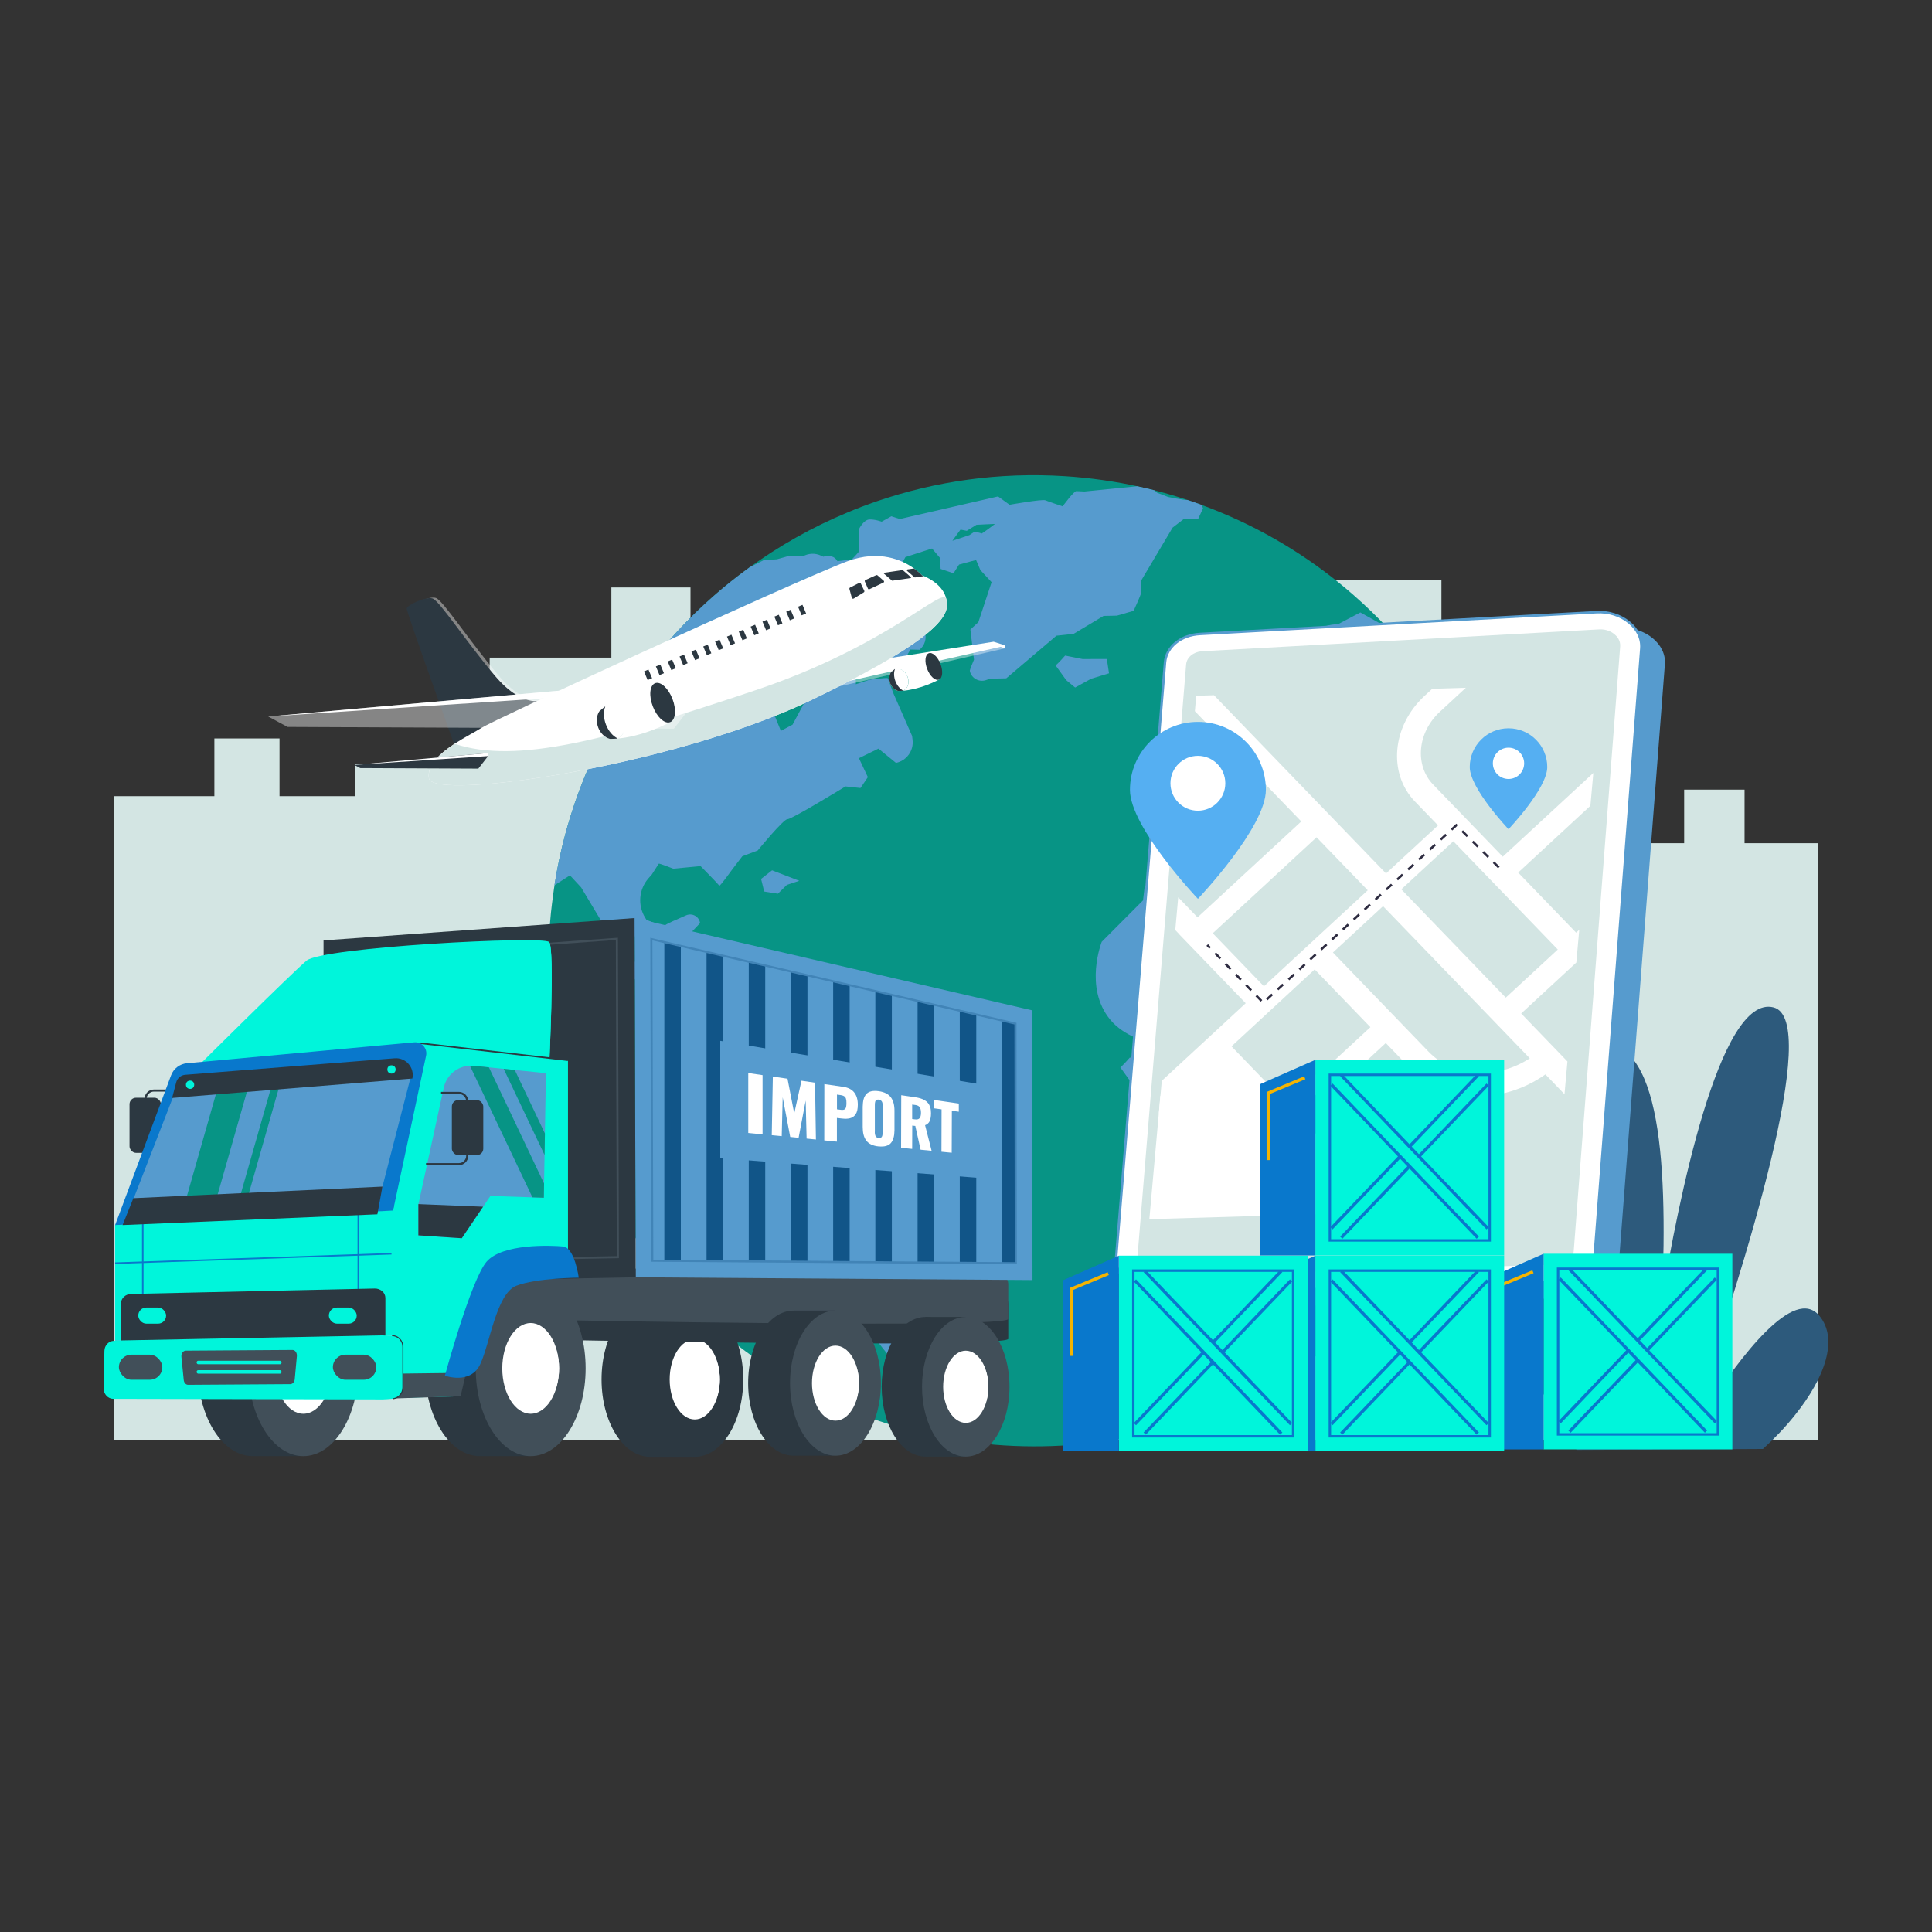 <svg xmlns="http://www.w3.org/2000/svg" viewBox="0 0 500 500" id="ImportLogisticsandSupplyChainManagement"><rect x="0" y="0" width="500" height="500" fill="#333333" stroke="none"/><g fill="#000000" class="color000000 svgShape"><g id="Layer_1" fill="#000000" class="color000000 svgShape"><g fill="#000000" class="color000000 svgShape"><polygon fill="#d3e5e3" points="451.49 218.22 451.49 204.36 435.86 204.36 435.86 218.22 412.11 218.22 412.11 172.71 373.04 172.71 373.04 150.19 321.6 150.19 321.6 172.71 316.76 172.71 316.76 206.05 296.49 206.05 296.49 191.11 279.63 191.11 279.63 206.05 253.71 206.05 253.71 266.28 251.6 266.28 251.6 254.29 224.21 254.29 224.21 266.28 203.58 266.28 203.58 170.19 178.7 170.19 178.7 152.03 158.22 152.03 158.22 170.19 126.73 170.19 126.73 197.74 112.47 197.74 93.69 197.74 91.93 197.74 91.93 206.05 72.34 206.05 72.34 191.11 55.48 191.11 55.48 206.05 29.56 206.05 29.56 372.8 91.93 372.8 92.81 372.8 126.73 372.8 126.73 372.8 203.41 372.8 203.58 372.8 253.71 372.8 254.17 372.8 316.76 372.8 316.96 372.8 411.84 372.8 412.11 372.8 470.47 372.8 470.47 218.22 451.49 218.22" class="colord3d3e5 svgShape"></polygon><g fill="#000000" class="color000000 svgShape"><path fill="#2d5a7c" d="M435.36,374.63c-.1.16-.18.32-.26.47l21.14-.1c3.09-2.8,5.91-5.76,8.29-8.77,7.79-9.69,11.34-19.75,6.29-25.74-6.45-7.67-20.09,9.88-30.34,25.86-1.83,2.87-3.55,5.67-5.11,8.28Z" class="color7c7a2d svgShape"></path><path fill="#2d5a7c" d="M435.2,375.11c.05-.16.13-.32.15-.47.93-2.61,1.89-5.37,2.9-8.27,13.43-38.95,33.2-102.37,20.77-105.65-14.11-3.72-24.9,51.44-28.89,75.27-1.07,6.5-1.66,10.68-1.66,10.68h.71s-3.61,19.76-3.61,19.76l-1.59,8.74,11.2-.06Z" class="color7c7a2d svgShape"></path><path fill="#2d5a7c" d="M412.4,352.06s.03.05.03.11c.92,4.96,1.86,9.77,2.8,14.31.59,3.05,1.21,5.96,1.78,8.72l10.65-.05c.2-2.87.42-5.76.64-8.73.71-9.89,1.43-20.28,1.85-30.42,1.53-37-.66-70.76-19.43-65.62-10.66,2.92-4.93,46.11,1.69,81.7Z" class="color7c7a2d svgShape"></path><path fill="#2d5a7c" d="M402.77,366.54c1.78,3.01,3.55,5.92,5.25,8.7l10.75-.05c-.67-2.76-1.42-5.7-2.23-8.72-1.23-4.65-2.6-9.5-4.12-14.31,0-.05-.03-.08-.03-.11-6.54-20.81-15.55-40.93-25.75-39.7-12.16,1.48,2.17,30.48,16.12,54.18Z" class="color7c7a2d svgShape"></path></g><g fill="#000000" class="color000000 svgShape"><path fill="#079485" d="M392.87,258.84c-.13,1.65-.3,3.29-.51,4.91-1.07,9.03-3.11,17.73-5.98,26.03-.71,2.09-1.48,4.15-2.31,6.19-.9,2.23-1.87,4.42-2.9,6.57h0c-.24.52-.48,1.02-.72,1.52-22.09,44.95-70.05,74.15-123,69.84-31.08-2.54-58.62-16.18-79-36.72-24.96-25.15-39.16-60.65-36.07-98.73.12-1.53.28-3.05.47-4.56,4.83-41.19,29.25-75.64,63.12-94.75,4.35-2.46,8.84-4.65,13.46-6.56,2.46-1.04,4.94-1.97,7.46-2.84,15.22-5.22,31.67-7.58,48.69-6.5.75.05,1.5.1,2.25.16,13.5,1.1,26.33,4.3,38.19,9.25,12.65,5.26,24.21,12.53,34.3,21.37,6.61,5.78,12.58,12.23,17.84,19.24,9.53,12.7,16.7,27.23,20.89,42.89.17.61.33,1.23.48,1.84,3.27,13,4.5,26.75,3.35,40.86Z" class="color9f9fe6 svgShape"></path><path fill="#569bce" d="M203.64,229.01l3.22-1.06-7.05-2.71-2.84,2.23.8,3.26,3.55.56,2.32-2.28ZM253.33,279.09l-18.81-7.93-13.48-12.96-17.19-8.2-5.35,3.56c-3.18.64-5.29,3.67-4.77,6.87l.32,1.97-3.88,11.68,5.46,4.97,3.57,8.55,6.12,3.44,6.42,6.25.59,10.84,4.82,18.12c2.67,10.02,7.77,19.23,14.85,26.81h0c2.35,1.1,4.67-1.56,3.25-3.73l-4.04-6.19.45-13.7c3.35-1.51,5.9-4.37,7.03-7.87l3.76-11.65,5.25-4.02c2.26-1.73,3.69-4.34,3.92-7.19l.15-1.89,3.21-7.14c1.35-3,1.07-6.49-.74-9.24l-.89-1.36ZM162.78,246.49l1.4-.46-3.06-1.18-1.23.97.35,1.41,1.54.24,1.01-.99ZM165.04,248.78s-2.26.32-3.03.53l-1.07,1.91.6,1.34s2.17.21,3.27,1.25c1.1,1.04,2.2-.2,2.29-.31.09-.12,1.11-5.13,1.11-5.13l-2.17-1.48-1,1.89ZM286.45,170.54l-6.27.02-4.53-.9s-1.9,2.18-2.47,2.53l2.75,3.82,2.31,1.92,4.12-2.26,4.65-1.42-.56-3.71ZM388.42,248.9l-4.44-4.37-.12-5.07,4.11,5.13,3.92.99,1.4.75c-.14-8.07-1.05-15.99-2.68-23.66-.2,3.06-.51,6.17-.95,6.07-.07-.02-.15-.03-.25-.05-2.3-.39-4.4-1.53-5.89-3.32l-.23-.28.56-4.35-.59-.6c-1.21-1.23-1.6-3.06-.98-4.67.1-.26.17-.45.17-.51.02-.27.04-2.12.04-2.12l2.4-.81,2.83-.5c-5.73-18.51-15.66-35.31-28.74-49.18l-6.93-3.85-5.71,3.01-.78.06c-2.71.22-5.27,1.34-7.26,3.18l-11.48,10.62-.13.86c-.61,4.04,1.46,8,5.13,9.81,0,0,2.95,4.15,3.42,4.63.04.03.06.06.07.06.14-.04,3.6-2.24,3.6-2.24l2.63-7.79.02-5.06s5.96-5.07,6.06-5.19c.1-.13,3.46,1.21,3.46,1.21l-2.29,3.55-1.23,2.09c-1.03,1.75-1.26,3.85-.63,5.78l.05.17,7.21.89-3.88.22-2.46,2.38.47,1.46s-9.84,5.64-10.33,5.69c-.24.02-1.66-.13-3.05-.28-1.4-.16-2.77-.33-2.77-.33l-.35-.76c-.8-1.75-3.12-2.12-4.42-.69l-1.27,1.4-.89,2.2-5.36,1.97-10.87,3.51-.7,3.67s4.02,3.57,3.82,3.82c-.2.25-1.47,1.83-1.47,1.83l-3.35-.31-7.68,3.06s-.49,7.2-.11,7.37c.27.11,3.1,1.12,4.85,1.72.8.28,1.37.48,1.37.48,0,0,6.28-1.76,6.75-2.21.48-.44,4.67-7.7,4.67-7.7l.89.04c6.18.25,11.82,3.59,15.02,8.88,1.36,2.25,2.44,4.03,2.37,3.87-.07-.16-.05-1.81,0-3.8.06-2.33,3-3.29,4.44-1.46,1.46,1.84,2.99,3.47,4.04,3.77,2.6.75,7.03-4.49,7.03-4.49l1.79,7.47s3.9.64,4.13.65c.22.02,5.81-.5,5.81-.5,0,0,.61,4.49.6,4.66-.01.18-3.78,4.37-3.78,4.37,0,0-12.57-1.69-13.15-2.06-.6-.36-3.84-3.11-3.84-3.11l-5.43,1.69s-9.5-2.87-9.7-3.55c-.21-.68-.19-2.59-.19-2.59l-2.18-4.44-6.33.29s-4.08-.11-4.22.02c-.14.12-6.92,3.61-6.92,3.61l-3.92-1.43-7.39,4.96-.42,3.52-10.69,10.73s-4.7,11.88,2.23,20.18c6.92,8.29,23.25,7.49,23.88,7.94.29.21,2.14,1.52,4.02,2.87,2.83,2.02,4.75,5.06,5.35,8.48l.8,4.53,4.55,9.57h0c-2.55,6.74-3,14.09-1.29,21.09l3.28,13.46c3.26,2.4,7.65,2.54,11.05.36,5.07-3.25,11.94-8.07,13.84-11.4,3.12-5.48,4.65-11.35,4.65-11.35,0,0,5.37-5.29,5.99-8.05.28-1.23.65-3.94.98-6.55.5-3.98,2.4-7.65,5.38-10.34,5.47-4.94,13.75-12.82,13.29-14.83-.69-2.99-8.27-1.61-8.27-1.61,0,0-8.76-11.91-9.09-12.74-.14-.36-.91-2.97-1.74-5.85-.51-1.75,1.81-2.9,2.88-1.43,1.18,1.61,2.09,2.98,2.1,3.41.04,1.2,1.85,6.82,1.85,6.82l4.39,6.62,10.74-2.6,6.99-4.81c.21-3,.32-5.99.32-8.96l-4.88.38ZM368.81,218.62h-.01c-1.56.3-3.16.35-4.74.14-3.48-.46-9.46-1.35-9.27-1.94.27-.83.67-3.59.67-3.59l3.52-2.44,4.29.92.07-.06c1.6-1.33,3.78-1.59,5.72-.85.03.01.06.02.08.02h0c1.29.2,2.34,1.16,2.64,2.43l.06.24.09.96c.18,1.98-1.18,3.78-3.13,4.16ZM379.68,286.83c-2.62-.65-5.32,5.26-5.32,5.26,0,0-4.51,1.94-4.63,2.2-.1.26.92,3.99.92,3.99l-2.34,2.64.25,4.47,4.64-.25,3.34-3.9,1.74-6.16,3.11-3.31s.88-4.27-1.72-4.94ZM277.9,164.01l7.7-4.61,3.45-.07,4.33-1.25s2.02-4.4,1.91-4.61c-.12-.2-.01-3.13-.01-3.13l8.19-13.8,3.02-2.32,3.55.16,1.3-2.82-.33-.88c-1.22-.46-2.45-.89-3.7-1.29-.66.11-5-.77-5-.77l-2.85-1.1-.73-.64c-1.47-.38-2.95-.72-4.45-1.04l-13.63,1.36s-1.46-.05-2.09-.1c-.63-.05-3.55,3.94-3.55,3.94,0,0-3.68-1.23-4.49-1.57-.82-.33-9.25,1.16-9.25,1.16l-2.98-2.15-25.44,5.84-2.17-.71-2.51,1.4s-1.64-.63-3.16-.57c-1.51.05-2.68,2.44-2.68,2.44,0,0,.05,5.39.03,5.69-.02.31-1.91,2.2-1.91,2.2l-3.72.46c-1.17-2.06-3.64-1.15-3.64-1.15l-.65-.3c-1.51-.69-3.25-.61-4.69.22l-3.76-.08-2.91.82-3.49.25-3.56,1.8c-26.37,19.06-45.21,48.21-50.55,82.33l4.02-2.58,2.9,3.13s6.41,10.69,6.49,10.83,4.69.34,5.24.56c.56.22,12.53,7.55,12.53,7.55l5.07-.56,3.22,3.64c2.75.8,5.21-1.94,4.12-4.59l-1.42-3.46-4.4.53-3.18-1.98,3.11-3.3c-.24-1.69-2.02-2.68-3.59-2.01-2.32,1-5.15,2.25-5.44,2.56-.49.54-4.86-1.41-4.86-1.41l-.29-.47c-2.02-3.22-1.69-7.39.82-10.25l.87-.99s1.68-2.62,1.79-2.79c.1-.17,3.76,1.29,3.76,1.29l7.07-.67s4.69,4.78,4.84,5.06c.15.28,3.36-4.21,3.36-4.21l2.59-3.39,3.98-1.49s6.76-8.24,7.73-8.12c.97.12,15-8.47,15-8.47l3.88.41,1.91-2.82-2.31-4.9,5.05-2.48,4.54,3.7c2.77-.58,4.63-3.17,4.29-5.98l-.12-1-4.88-11.11s-1.26-3.52-1.38-3.8c-.11-.28-4.79.37-4.79.37l-3.52,1.17c.26-2.37-1.55-4.45-3.93-4.52l-2.14-.06s-2.93,1.06-2.95,1.23-7.35,13.8-7.35,13.8l-3.02,1.61-1.74-4.27s-3.55-1.13-4.39-1.24c-.83-.12-3.72-3.37-4.04-3.4-.31-.02,1.57-2.89,1.57-2.89,0,0,9.58-4.07,9.71-4.1.14-.03,3.51-.65,3.51-.65l8.3-8.61,3.77-.98,1.17-2.92,2.96-3.1,2.78,5.73-5.29,2.68-.3,2.34c-.16,1.24.76,2.35,2.01,2.43l2.87.18,2,1.5,6.96-.81,1.66-2.94,2.36.06c1.4-1.12,1.94-3,1.35-4.69-.3-.86-.55-1.62-.55-1.82-.01-.49-5.88-7.99-5.88-7.99l-2.99.6-4.95-2.54,5.38-4.45,2.47-.28,1.52-2.81,6.89-2.23,2.06,2.43.17,2.86,3.33,1.12,1.44-2.25,4.4-1.19,1.12,2.62,2.9,3.13-3.42,10.33-2.07,1.93.93,7.8s-1.06,2.49-1.08,2.81c0,.04.01.12.04.23.44,1.83,2.41,2.85,4.19,2.23.57-.2.98-.35.98-.35l4.23-.1,12.98-11.03,4.45-.48ZM253.97,138.07c-.1-.16-1.76-.47-1.76-.47l-1.33.89-4.4,1.46c.03-.08,2.1-2.89,2.1-2.89l1.62.31,2.5-1.55s4.55-.25,4.8-.23c-.24.17-3.44,2.65-3.54,2.49ZM296.93,274.59l-4.53-.9s-1.9,2.18-2.47,2.53l2.75,3.82,2.31,1.92,4.12-2.26,4.65-1.42-.56-3.71-6.27.02Z" class="color5c56ce svgShape"></path></g><g fill="#000000" class="color000000 svgShape"><g fill="#000000" class="color000000 svgShape"><path fill="#569bce" d="M418.84,328.45l12.03-156.53c.44-5.23-5.13-9.77-11.58-9.41l-102.65,5.64c-4.9.27-8.68,3.33-9.03,7.31l-12.65,153.99c-.45,5.14,4.91,9.65,11.26,9.46l103.27-3.11c5.04-.15,9-3.26,9.34-7.35Z" class="color5c56ce svgShape"></path><path fill="#ffffff" stroke="#569bce" stroke-miterlimit="10" stroke-width=".64" d="M412.74,324.37l12.03-156.53c.44-5.23-5.13-9.77-11.58-9.41l-102.65,5.64c-4.9.27-8.68,3.33-9.03,7.31l-12.65,153.99c-.45,5.14,4.91,9.65,11.26,9.46l103.27-3.11c5.04-.15,9-3.26,9.34-7.35Z" class="colorffffff svgShape colorStroke5c56ce svgStroke"></path><path fill="#d3e5e3" d="M402.89,327.27l-103.27,3.11c-1.95.06-3.25-.78-3.85-1.28-.6-.5-1.58-1.58-1.45-3.16l12.65-153.99c.16-1.8,1.8-3.2,4-3.41l102.89-5.66c1.97-.11,3.31.72,3.93,1.23.62.5,1.64,1.59,1.51,3.2l-12.03,156.53c-.15,1.81-1.8,3.22-4,3.43,0,0-.26.02-.39.02Z" class="colord3d3e5 svgShape"></path></g><g fill="#000000" class="color000000 svgShape"><polygon fill="#d3e5e3" points="341.68 213.28 310.45 242.14 304.57 236.04 309.58 180.06 309.63 180.05 341.68 213.28" class="colord3d3e5 svgShape"></polygon><polygon fill="#d3e5e3" points="405.21 279.39 402.25 312.42 355.85 313.8 335.65 286.17 357.74 265.75 375.97 280.09 393.88 278.35 400.02 274.02 405.21 279.39" class="colord3d3e5 svgShape"></polygon><path fill="#d3e5e3" d="M340.15,247.07l17.91-16.55,41.96,43.49s-6.65,6.3-15.65,6.24c-9-.06-17.35-5.51-17.35-5.51l-26.87-27.67Z" class="colord3d3e5 svgShape"></path><path fill="#ffffff" d="M354.85,313.82l-57.4,1.7,2.85-31.87c5.53-5.11,13.42-12.45,13.42-12.45l41.12,42.63Z" class="colorffffff svgShape"></path><path fill="#d3e5e3" d="M414.39,176.96l-2.45,27.32-23.82,21.05-10.54-10.75-13.37-14.57,3.7-15.24s4.74-3.85,8.47-6.68l38-1.12Z" class="colord3d3e5 svgShape"></path><path fill="#ffffff" d="M313.86,241.53l26.87-24.84,13.24,13.72-26.87,24.84-13.24-13.72ZM341.09,278.37c-4.01-1.67-9.04-.91-12.91,2.23l-9.47-9.81,21.53-19.91,14.42,14.95-13.57,12.54ZM395.91,273.89c-8.59,5.58-19.63,5.07-26.18-1.7l-24.77-25.68,12.97-11.99,37.98,39.37ZM403.15,245.74l-13.46,12.44-27.03-28.02,13.46-12.44,27.03,28.01ZM412.32,200.07l-23.41,21.64-17.99-18.64c-4.86-5.03-4.1-13.48,1.69-18.84l6.75-6.24-8.69.26-2.03,1.87c-8.39,7.76-9.49,20.01-2.45,27.31l5.97,6.18-13.46,12.44-13.24-13.72-1.86-1.93-29.42-30.48-4.59.14-.36,3.99,27.54,28.54-26.85,24.82-5-5.18-.76,8.47,1.04,1.08-.02.02,17.21,17.83-21.72,20.08-.76,8.47,14.09-13.02,10.23,10.6c-1.83,4.16-1.3,8.89,1.77,12.07,3.08,3.19,7.87,3.98,12.22,2.43l13.18,13.66,8.69-.26-16.38-16.99c4.08-4.29,4.81-10.4,1.89-14.68l13.04-12.06,6.39,6.62c8.73,9.05,23.67,9.45,34.92,1.5l4.94,5.12.76-8.47-11.97-12.41,14.27-13.19.76-8.48-.81.75-15-15.55,18.69-17.28.76-8.47Z" class="colorffffff svgShape"></path><polyline fill="none" stroke="#2e2c41" stroke-dasharray="1.91" stroke-miterlimit="10" stroke-width=".59" points="387.9 224.5 376.89 213.57 326.92 259.5 312.43 244.57"></polyline><ellipse cx="334.91" cy="289.43" fill="#569bce" rx="8.22" ry="6.81" transform="rotate(-43.3 334.877 289.41)" class="color5c56ce svgShape"></ellipse></g><g fill="#000000" class="color000000 svgShape"><path fill="#55aff2" d="M292.43,204.41c0,9.71,17.59,28.21,17.59,28.21,0,0,17.59-18.49,17.59-28.21,0-9.71-7.87-17.59-17.59-17.59-9.71,0-17.59,7.87-17.59,17.59Z" class="colorf26f55 svgShape"></path><circle cx="310.01" cy="202.71" r="7.1" fill="#ffffff" class="colorffffff svgShape"></circle></g><g fill="#000000" class="color000000 svgShape"><path fill="#55aff2" d="M380.37,198.51c0,5.54,10.03,16.08,10.03,16.08,0,0,10.03-10.54,10.03-16.08,0-5.54-4.49-10.03-10.03-10.03-5.54,0-10.03,4.49-10.03,10.03Z" class="colorf26f55 svgShape"></path><circle cx="390.4" cy="197.55" r="4.05" fill="#ffffff" class="colorffffff svgShape"></circle></g></g><g fill="#000000" class="color000000 svgShape"><g fill="#000000" class="color000000 svgShape"><path fill="none" stroke="#2c3841" stroke-miterlimit="10" stroke-width=".54" d="M44.45,282.23h-4.61c-1.2,0-2.17.97-2.17,2.17v14.1c0,1.2.97,2.17,2.17,2.17h8.5" class="colorStroke2e2c41 svgStroke"></path><rect width="8.13" height="14.27" x="33.52" y="284.08" fill="#2c3841" rx="1.68" ry="1.68" transform="rotate(-180 37.585 291.22)" class="color2e2c41 svgShape"></rect></g><g fill="#000000" class="color000000 svgShape"><g fill="#000000" class="color000000 svgShape"><path fill="#2c3841" d="M180.78,357c0-11.06-5.62-20.03-12.55-20.03s-12.55,8.97-12.55,20.03,5.62,20.03,12.55,20.03h11.08l-.67-1.48c4.58-2.98,2.14-10.16,2.14-18.55Z" class="color2e2c41 svgShape"></path><polygon fill="#2c3841" points="179.8 336.97 168.23 336.97 167.01 343.89 175.59 343.77 179.8 336.97" class="color2e2c41 svgShape"></polygon><ellipse cx="179.8" cy="357" fill="#2c3841" rx="12.55" ry="20.03" class="color2e2c41 svgShape"></ellipse><ellipse cx="179.8" cy="357" fill="#ffffff" rx="6.49" ry="10.36" class="colorffffff svgShape"></ellipse><ellipse cx="180.56" cy="357" fill="#ffffff" rx="5.73" ry="9.14" class="colorffffff svgShape"></ellipse></g><g fill="#000000" class="color000000 svgShape"><path fill="#2c3841" d="M148.94,333.36l108.39.59c2,.01,3.61,1.63,3.61,3.63v8.89c0,2.58-118.62.27-118.62.27-1.97.08-3.64-1.44-3.76-3.41l-.42-6.95c-.14-2.26,1.81-4.09,4.06-3.82l6.32.77c.14.02.28.03.42.03Z" class="color2e2c41 svgShape"></path><path fill="#414f59" d="M148.94,328.23l108.39.59c2,.01,3.61,1.63,3.61,3.63v8.89c0,2.58-118.62.27-118.62.27-1.97.08-3.64-1.44-3.76-3.41l-.42-6.95c-.14-2.26,1.81-4.09,4.06-3.82l6.32.77c.14.02.28.03.42.03Z" class="color424159 svgShape"></path><polygon fill="#569bce" points="164.23 237.59 164.51 330.56 267.21 331.28 267.11 261.47 164.23 237.59" class="color5c56ce svgShape"></polygon><g fill="#000000" class="color000000 svgShape"><polygon fill="#115588" points="176.2 244.81 176.2 326.32 171.93 326.3 171.93 243.82 176.2 244.81" class="color4141b7 svgShape"></polygon><polygon fill="#115588" points="187.12 247.34 187.12 326.4 182.85 326.37 182.85 246.35 187.12 247.34" class="color4141b7 svgShape"></polygon><polygon fill="#115588" points="198.04 249.87 198.04 326.48 193.78 326.45 193.78 248.89 198.04 249.87" class="color4141b7 svgShape"></polygon><polygon fill="#115588" points="208.97 252.41 208.97 326.55 204.7 326.52 204.7 251.42 208.97 252.41" class="color4141b7 svgShape"></polygon><polygon fill="#115588" points="219.89 254.95 219.89 326.63 215.62 326.6 215.62 253.95 219.89 254.95" class="color4141b7 svgShape"></polygon><polygon fill="#115588" points="230.81 257.48 230.81 326.71 226.54 326.67 226.54 256.49 230.81 257.48" class="color4141b7 svgShape"></polygon><polygon fill="#115588" points="241.74 260.02 241.74 326.78 237.47 326.75 237.47 259.03 241.74 260.02" class="color4141b7 svgShape"></polygon><polygon fill="#115588" points="252.66 262.55 252.66 326.86 248.39 326.82 248.39 261.56 252.66 262.55" class="color4141b7 svgShape"></polygon><polygon fill="#115588" points="262.89 326.93 259.31 326.9 259.31 264.1 262.8 264.91 262.89 326.93" class="color4141b7 svgShape"></polygon></g><polygon fill="none" stroke="#4184b7" stroke-miterlimit="10" stroke-width=".54" points="262.89 326.93 259.31 326.9 252.66 326.86 248.39 326.82 241.74 326.78 237.47 326.75 230.81 326.71 226.54 326.67 219.89 326.63 215.62 326.6 208.97 326.55 204.7 326.52 198.04 326.48 193.78 326.45 187.12 326.4 182.85 326.37 176.2 326.32 171.93 326.3 168.81 326.27 168.57 243.03 171.93 243.82 176.2 244.81 182.85 246.35 187.12 247.34 193.78 248.89 198.04 249.87 204.7 251.42 208.97 252.41 215.62 253.95 219.89 254.95 226.54 256.49 230.81 257.48 237.47 259.03 241.74 260.02 248.39 261.56 252.66 262.55 259.31 264.1 262.8 264.91 262.89 326.93" class="colorStroke4141b7 svgStroke"></polygon><polygon fill="#2c3841" points="164.23 237.59 83.73 243.38 83.73 332.09 164.51 330.56 164.23 237.59" class="color2e2c41 svgShape"></polygon><polygon fill="none" stroke="#414f59" stroke-miterlimit="10" stroke-width=".54" points="159.65 242.98 88.34 248.11 88.34 326.7 159.9 325.35 159.65 242.98" class="colorStroke424159 svgStroke"></polygon></g><g fill="#000000" class="color000000 svgShape"><path fill="#00f5db" d="M142.11,276.05l-25.98,1-29.19,1.13-34.9-3.04s23.17-23.02,27.28-26.52c4.11-3.51,61.27-6.5,62.79-4.83,1.53,1.68,0,32.26,0,32.26Z" class="colorf5b400 svgShape"></path><path fill="#00f5db" d="M142.11,276.05l-25.98,1-5.88-3.84c9.76-15.55,31.85-29.42,31.85-29.42,1.53,1.68,0,32.26,0,32.26Z" class="colorf5b400 svgShape"></path><g fill="#000000" class="color000000 svgShape"><path fill="#2c3841" d="M79.62,354.14c0-12.54-6.37-22.71-14.22-22.71s-14.22,10.17-14.22,22.71,6.37,22.71,14.22,22.71h12.56l-.76-1.68c5.2-3.38,2.43-11.52,2.43-21.03Z" class="color2e2c41 svgShape"></path><ellipse cx="78.51" cy="354.14" fill="#414f59" rx="14.22" ry="22.71" class="color424159 svgShape"></ellipse><ellipse cx="78.51" cy="354.14" fill="#ffffff" rx="7.35" ry="11.74" class="colorffffff svgShape"></ellipse><ellipse cx="79.37" cy="354.14" fill="#ffffff" rx="6.49" ry="10.36" class="colorffffff svgShape"></ellipse></g><g fill="#000000" class="color000000 svgShape"><path fill="#2c3841" d="M138.44,354.14c0-12.54-6.37-22.71-14.22-22.71s-14.22,10.17-14.22,22.71,6.37,22.71,14.22,22.71h12.56l-.76-1.68c5.2-3.38,2.43-11.52,2.43-21.03Z" class="color2e2c41 svgShape"></path><ellipse cx="137.34" cy="354.14" fill="#414f59" rx="14.22" ry="22.71" class="color424159 svgShape"></ellipse><ellipse cx="137.34" cy="354.14" fill="#ffffff" rx="7.35" ry="11.74" class="colorffffff svgShape"></ellipse><ellipse cx="138.2" cy="354.14" fill="#ffffff" rx="6.49" ry="10.36" class="colorffffff svgShape"></ellipse></g><path fill="#00f5db" d="M146.99,274.38v53.49h-5.28c-4.49,0-8.73,1.42-12.22,3.9-3.49,2.48-6.22,6.02-7.7,10.26-.78,2.23-1.17,4.57-1.17,6.93l-1.42,12.39-18.01.48.73-5.26-.2-10.97v-32.31l6.3-43.44,38.97,4.52Z" class="colorf5b400 svgShape"></path><line x1="108.74" x2="146.99" y1="269.98" y2="274.38" fill="none" stroke="#2c3841" stroke-miterlimit="10" stroke-width=".4" class="colorStroke2e2c41 svgStroke"></line><path fill="#0978cc" d="M29.79,346.92v-29.87l14.48-38.75c.65-1.75,2.25-2.97,4.11-3.14l58.82-5.41c1.93-.18,3.47,1.56,3.07,3.45l-8.54,40.08v32.31l-71.94,1.32Z" class="colorcc8609 svgShape"></path><polygon fill="#00f5db" points="101.72 313.29 29.79 317.05 29.79 346.92 101.72 345.6 101.72 313.29" class="colorf5b400 svgShape"></polygon><line x1="36.95" x2="36.95" y1="315.43" y2="336.31" fill="none" stroke="#0978cc" stroke-miterlimit="10" stroke-width=".4" class="colorStrokecc8609 svgStroke"></line><line x1="92.73" x2="92.73" y1="313.6" y2="334.48" fill="none" stroke="#0978cc" stroke-miterlimit="10" stroke-width=".4" class="colorStrokecc8609 svgStroke"></line><line x1="29.79" x2="101.32" y1="326.91" y2="324.47" fill="none" stroke="#0978cc" stroke-miterlimit="10" stroke-width=".4" class="colorStrokecc8609 svgStroke"></line><path fill="#2c3841" d="M97.04,350.02h-63.03c-1.49,0-2.7-1.1-2.7-2.45v-10.25c0-1.33,1.17-2.42,2.63-2.45l63.03-1.4c1.52-.03,2.77,1.07,2.77,2.45v11.65c0,1.35-1.21,2.45-2.7,2.45Z" class="color2e2c41 svgShape"></path><polygon fill="#414f59" points="120.62 355.28 119.2 361.35 101.15 361.95 101.92 355.51 120.62 355.28" class="color424159 svgShape"></polygon><path fill="#569bce" d="M106.37,278.4l-.52,2.04-6.87,26.65-1.75,6.66-34.68,1.59-2.07.1-6.02.28-7.94.37-14.49.66,2.84-7.31,9.66-24.87,1.31-3.38c.45-1.14,1.51-1.94,2.74-2.05l8.67-.76,8.04-.7,6.09-.53,2.1-.18,29.47-2.58c2.22-.19,3.97,1.87,3.41,4.03Z" class="color5c56ce svgShape"></path><polygon fill="#079485" points="65.29 277.67 54.45 315.72 46.51 316.08 57.25 278.37 65.29 277.67" class="color9f9fe6 svgShape"></polygon><polygon fill="#079485" points="73.49 276.95 62.55 315.34 60.47 315.44 71.39 277.13 73.49 276.95" class="color9f9fe6 svgShape"></polygon><polygon fill="#2c3841" points="98.98 307.09 97.66 314.26 31.72 317.05 34.51 310.09 98.98 307.09" class="color2e2c41 svgShape"></polygon><path fill="#00f5db" d="M101.46,345.65c-1.38,0-2.68-.05-2.68-.05l-68.12,1.32-1.19.09c-1.34.04-2.42,1.18-2.45,2.6l-.19,9.7c-.03,1.48,1.1,2.7,2.51,2.71l69.43.15h0s0,0,.02,0h.27s0,0,0,0c.5-.02,1.6-.07,2.68-.18,1.43-.15,2.52-1.42,2.52-2.94v-10.44c0-1.63-1.26-2.95-2.81-2.95Z" class="colorf5b400 svgShape"></path><path fill="none" stroke="#2c3841" stroke-miterlimit="10" stroke-width=".27" d="M101.75,361.98c1.43-.15,2.52-1.42,2.52-2.94v-10.44c0-1.63-1.26-2.95-2.81-2.95" class="colorStroke2e2c41 svgStroke"></path><path fill="#569bce" d="M141.29,277.72l-.27,15.62-.09,5.56-.13,7.38-.06,3.69-2.95-.1-10.87-.36-1.89,2.8-5.51,8.15-11.23-.75v-8.08l6.56-30.16c.71-3.25,3.53-5.55,6.77-5.67.33-.01.67,0,1,.03l3.92.4,3.82.39,2.87.29,8.07.82Z" class="color5c56ce svgShape"></path><polygon fill="#079485" points="141.02 293.34 140.93 298.9 130.35 276.61 133.22 276.9 141.02 293.34" class="color9f9fe6 svgShape"></polygon><path fill="#079485" d="M140.8,306.28l-.06,3.69-2.95-.1-16.18-34.07c.33-.01.67,0,1,.03l3.92.4,14.27,30.06Z" class="color9f9fe6 svgShape"></path><g fill="#000000" class="color000000 svgShape"><path fill="#414f59" d="M75.15,358.22l-26.47.17c-.57,0-1.06-.53-1.13-1.25l-.6-5.97c-.09-.85.44-1.61,1.12-1.62l27.63-.18c.68,0,1.21.75,1.13,1.6l-.55,5.97c-.07.72-.55,1.26-1.12,1.27Z" class="color424159 svgShape"></path><g fill="#000000" class="color000000 svgShape"><rect width="21.97" height=".91" x="50.89" y="352.16" fill="#00f5db" rx=".41" ry=".41" class="colorf5b400 svgShape"></rect><rect width="21.97" height=".91" x="50.89" y="354.6" fill="#00f5db" rx=".41" ry=".41" class="colorf5b400 svgShape"></rect></g></g><path fill="#0978cc" d="M149.78,330.67s-1.02-7.77-4.06-8.08c-3.05-.3-15.75-.81-19.81,3.96-4.06,4.78-10.77,29.47-10.77,29.47,0,0,6.6,2.44,9.14-2.95,2.54-5.39,4.17-18.29,9.35-20.32,5.18-2.03,16.16-2.08,16.16-2.08Z" class="colorcc8609 svgShape"></path><rect width="7.21" height="4.17" x="85.11" y="338.39" fill="#00f5db" rx="2.08" ry="2.08" class="colorf5b400 svgShape"></rect><rect width="11.24" height="6.49" x="86.15" y="350.59" fill="#414f59" rx="3.25" ry="3.25" class="color424159 svgShape"></rect><rect width="11.24" height="6.49" x="30.77" y="350.59" fill="#414f59" rx="3.25" ry="3.25" class="color424159 svgShape"></rect><rect width="7.21" height="4.17" x="35.78" y="338.39" fill="#00f5db" rx="2.08" ry="2.08" class="colorf5b400 svgShape"></rect></g><g fill="#000000" class="color000000 svgShape"><path fill="#2c3841" d="M250.82,358.9c0-9.98-5.07-18.07-11.32-18.07s-11.32,8.09-11.32,18.07,5.07,18.07,11.32,18.07h9.99l-.61-1.33c4.13-2.69,1.93-9.17,1.93-16.73Z" class="color2e2c41 svgShape"></path><polygon fill="#2c3841" points="249.94 340.83 239.5 340.83 238.4 347.08 246.14 346.96 249.94 340.83" class="color2e2c41 svgShape"></polygon><ellipse cx="249.94" cy="358.9" fill="#414f59" rx="11.32" ry="18.07" class="color424159 svgShape"></ellipse><ellipse cx="249.94" cy="358.9" fill="#ffffff" rx="5.85" ry="9.34" class="colorffffff svgShape"></ellipse><ellipse cx="250.62" cy="358.9" fill="#ffffff" rx="5.17" ry="8.25" class="colorffffff svgShape"></ellipse></g><g fill="#000000" class="color000000 svgShape"><path fill="#2c3841" d="M217.14,357.96c0-10.37-5.27-18.78-11.76-18.78s-11.76,8.41-11.76,18.78,5.27,18.78,11.76,18.78h10.38l-.63-1.38c4.3-2.8,2.01-9.53,2.01-17.39Z" class="color2e2c41 svgShape"></path><polygon fill="#2c3841" points="216.22 339.18 205.38 339.18 204.23 345.68 212.28 345.56 216.22 339.18" class="color2e2c41 svgShape"></polygon><ellipse cx="216.22" cy="357.96" fill="#414f59" rx="11.76" ry="18.78" class="color424159 svgShape"></ellipse><ellipse cx="216.22" cy="357.96" fill="#ffffff" rx="6.08" ry="9.71" class="colorffffff svgShape"></ellipse><ellipse cx="216.94" cy="357.96" fill="#ffffff" rx="5.37" ry="8.57" class="colorffffff svgShape"></ellipse></g></g><polygon fill="#2c3841" points="125.02 312.3 119.51 320.45 108.28 319.7 108.28 311.62 125.02 312.3" class="color2e2c41 svgShape"></polygon><rect width="8.08" height="1.52" x="131.98" y="314.66" fill="#00f5db" rx=".76" ry=".76" transform="rotate(2.86 136.148 315.667)" class="colorf5b400 svgShape"></rect><g fill="#000000" class="color000000 svgShape"><path fill="none" stroke="#2c3841" stroke-miterlimit="10" stroke-width=".54" d="M114.14,282.84h4.61c1.2,0,2.17.97,2.17,2.17v14.1c0,1.2-.97,2.17-2.17,2.17h-8.5" class="colorStroke2e2c41 svgStroke"></path><rect width="8.13" height="14.27" x="116.94" y="284.69" fill="#2c3841" rx="1.68" ry="1.68" class="color2e2c41 svgShape"></rect></g><path fill="#2c3841" d="M106.72,279.12l-62.18,5.03,1.06-4.04c.29-1.09,1.23-1.88,2.35-1.96l54.18-4.27c2.9-.23,5.2,2.4,4.59,5.25h0Z" class="color2e2c41 svgShape"></path><circle cx="101.32" cy="276.77" r="1.07" fill="#00f5db" class="colorf5b400 svgShape"></circle><circle cx="49.19" cy="280.73" r="1.07" fill="#00f5db" class="colorf5b400 svgShape"></circle><g fill="#000000" class="color000000 svgShape"><polygon fill="#569bce" points="252.91 304.8 186.4 299.75 186.4 269.37 253 280.49 252.91 304.8" class="color5c56ce svgShape"></polygon><g fill="#000000" class="color000000 svgShape"><path fill="#ffffff" d="M193.65 293.2v-15.5s3.7.54 3.7.54v15.33s-3.7-.36-3.7-.36ZM199.73 293.79l.28-15.17 3.8.55 1.74 8.99 1.87-8.47 3.51.51.23 14.7-2.41-.24-.24-9.84-1.83 9.63-2.17-.21-1.95-10.26-.25 10.05-2.58-.25ZM213.32 295.12l.02-14.56 4.9.71c1.27.19 2.22.67 2.84 1.47.62.79.93 1.85.92 3.19 0 .53-.05 1-.14 1.41s-.23.75-.42 1.02c-.18.27-.39.49-.63.66-.24.17-.52.3-.84.38-.32.08-.65.12-.99.13-.34 0-.71-.01-1.13-.06l-1.26-.15v6.13s-3.27-.32-3.27-.32ZM216.6 287.09l1.03.13c.58.07.96-.02 1.15-.29.19-.27.28-.75.28-1.44 0-.25 0-.46-.02-.62s-.05-.34-.1-.52c-.05-.18-.13-.33-.23-.44-.1-.11-.24-.22-.42-.3s-.4-.15-.66-.19l-1.02-.14v3.83ZM227.4 296.69c-.76-.07-1.4-.24-1.94-.5-.54-.26-.97-.61-1.29-1.05-.32-.44-.55-.95-.69-1.52s-.21-1.23-.21-1.99v-5.2c.01-.76.09-1.41.23-1.94.14-.53.38-.98.7-1.34.32-.36.75-.6 1.3-.73.54-.12 1.19-.13 1.94-.02 1.46.21 2.5.75 3.13 1.6.62.85.93 2.01.92 3.5v5.06c-.02 1.49-.33 2.58-.95 3.28-.63.7-1.67.99-3.13.84ZM226.94 294.37c.13.08.28.13.46.15s.34 0 .47-.05.23-.12.3-.21.13-.21.17-.36.07-.29.08-.43c.01-.13.02-.3.02-.49l.02-6.64c0-.18 0-.35-.02-.48-.01-.14-.04-.29-.08-.45s-.1-.29-.17-.39-.17-.2-.3-.28-.29-.14-.47-.16-.34-.01-.46.03-.23.11-.3.19c-.07.08-.13.2-.17.36s-.06.3-.07.42c0 .13-.01.29-.01.49v6.69c-.02.2-.01.36 0 .49 0 .13.03.28.07.44.04.16.09.3.16.4.07.1.17.19.3.28ZM233.2 297.06l.04-13.62 3.52.51c.54.08 1.01.18 1.42.3.41.12.79.29 1.15.5.36.21.65.47.88.76.23.29.41.66.54 1.08s.19.92.19 1.47c0 .87-.11 1.55-.33 2.05-.22.5-.62.86-1.2 1.09l1.69 6.62-2.85-.28-1.37-6.15-.79-.09-.02 6.03-2.85-.28ZM236.07 289.6l.72.09c.57.07.98-.03 1.21-.32s.35-.74.35-1.37-.1-1.09-.31-1.42c-.21-.33-.58-.53-1.1-.6l-.87-.12v3.73ZM243.65 298.08l.03-10.98-1.88-.26v-2.16s6.34.92 6.34.92v2.11s-1.8-.25-1.8-.25l-.04 10.87-2.66-.26Z" class="colorffffff svgShape"></path></g></g></g><g fill="#000000" class="color000000 svgShape"><g fill="#000000" class="color000000 svgShape"><polygon fill="#ffffff" points="257.15 166.08 259.67 166.88 259.97 166.9 260.07 167.8 258.91 167.4 214.61 177.39 210.45 174.41 210.22 173.46 257.15 166.08" class="colorffffff svgShape"></polygon><polygon fill="#ffffff" points="210.36 174.27 257.29 166.89 260.1 167.78 214.76 178.2 210.59 175.22 210.36 174.27" opacity=".4" class="colorffffff svgShape"></polygon></g><path fill="#ffffff" d="M141.96,180.91s-5.37,2.88-12.99-6.15c-7.62-9.03-14.39-19.49-16.18-20.02-1.79-.53-6.59,1.74-6.66,2.61-.07.87,12.58,35.95,12.58,35.95l23.24-12.39Z" opacity=".4" class="colorffffff svgShape"></path><path fill="#2c3841" d="M141.08,181.04s-5.37,2.88-12.99-6.15c-7.62-9.03-14.39-19.49-16.18-20.02s-6.59,1.74-6.66,2.61,12.58,35.95,12.58,35.95l23.24-12.39Z" class="color2e2c41 svgShape"></path><path fill="#ffffff" d="M111.01,201.43c.43,2.55,12.3,2.31,28.54-.16,21.42-3.26,50.43-10.42,70.71-20.24,35.65-17.25,35.38-22.68,34.65-25.99-.77-3.5-4.38-5.34-5.75-5.93-.02,0-.03-.02-.05-.02-.3-.12-.48-.18-.48-.18,0,0-.72-.83-2.1-1.81-2.94-2.11-8.9-4.93-17.24-1.84-6.48,2.4-31.76,13.76-54.6,24.24-20.26,9.29-38.6,17.89-40.18,18.92-1.41.92-4.2,2.32-6.88,4.07-3.7,2.42-7.2,5.51-6.63,8.93Z" class="colorffffff svgShape"></path><path fill="#d3e5e3" d="M111.01,201.43c.43,2.55,12.3,2.31,28.54-.16,21.42-3.26,50.43-10.42,70.71-20.24,35.65-17.25,35.38-22.68,34.65-25.99-.77-3.5-15.14,12.08-49.33,23.57-38.7,13-61.99,19.18-77.93,13.89-3.7,2.42-7.2,5.51-6.63,8.93Z" class="colord3d3e5 svgShape"></path><g fill="#000000" class="color000000 svgShape"><polygon fill="#2c3841" points="91.7 197.96 93.23 198.78 123.79 198.92 126.32 195.67 126.29 194.89 91.7 197.96" class="color2e2c41 svgShape"></polygon><polygon fill="#ffffff" points="91.7 197.96 126.32 195.67 126.29 194.89 91.7 197.96" class="colorffffff svgShape"></polygon></g><g fill="#000000" class="color000000 svgShape"><g fill="#000000" class="color000000 svgShape"><path fill="#ffffff" d="M230.38,176.84c.39,1.02,1.18,1.74,2.03,1.97.4,0,.82,0,1.26-.04h.03s.04-.03.07-.04c1.19-.51,1.68-2.11,1.1-3.62-.58-1.51-2.02-2.37-3.25-1.95-.02,0-.05.01-.07.02h-.02c-.35.28-.68.56-.97.83,0,0,0,0,0,0-.47.74-.57,1.8-.17,2.82Z" class="colorffffff svgShape"></path><path fill="#ffffff" d="M233.68,178.77c1.84-.15,4.06-.66,6.35-1.55.7-.27,1.38-.56,2.01-.87.05-.03.1-.05.15-.07.33-.16.66-.33.97-.5-1.45.4-3.94-6.06-2.6-6.74-.35.09-.7.18-1.06.28-.05.02-.11.03-.16.05-.68.2-1.38.44-2.08.71-2.28.88-4.27,1.99-5.73,3.12h.02c1.24-.49,2.72.38,3.32,1.91s.07,3.17-1.17,3.65h-.03Z" class="colorffffff svgShape"></path></g><path fill="#ffffff" d="M239.49,173.32c.63,1.64,1.72,2.81,2.66,2.98.04-.02.09-.04.13-.06.28-.14.54-.29.8-.44-1.22.31-3.71-6.15-2.6-6.74-.29.06-.59.14-.89.22-.05.01-.09.03-.14.04-.58.76-.6,2.36.03,4Z" opacity=".4" class="colorffffff svgShape"></path><ellipse cx="241.67" cy="172.48" fill="#2c3841" rx="1.84" ry="3.66" transform="rotate(-21.11 241.658 172.472)" class="color2e2c41 svgShape"></ellipse><path fill="#2c3841" d="M230.38,176.84c.39,1.02,1.18,1.74,2.03,1.97.4,0,.82,0,1.26-.04h.03s.04-.03.07-.04c-.82-.4-1.59-1.27-2.03-2.42s-.46-2.31-.12-3.15c-.02,0-.05.01-.07.02h-.02c-.35.28-.68.56-.97.83,0,0,0,0,0,0-.47.74-.57,1.8-.17,2.82Z" class="color2e2c41 svgShape"></path><ellipse cx="241.67" cy="172.48" fill="#2c3841" rx="1.37" ry="2.9" transform="rotate(-21.11 241.658 172.472)" class="color2e2c41 svgShape"></ellipse></g><path fill="#2c3841" d="m234.77 147.75 1.87 1.62c.05.05.12.07.19.06l2.28-.33c-.3-.12-.48-.18-.48-.18 0 0-.69-.8-2.01-1.75-.05-.04-.12-.05-.18-.04l-1.55.22c-.2.03-.27.28-.12.41ZM230.95 150.28l4.71-.68c.12-.02.16-.17.07-.25l-2.06-1.78s-.07-.04-.11-.03l-4.71.68c-.12.02-.16.17-.07.25l2.06 1.78s.07.04.11.03ZM225.02 152.48l3.61-1.7c.19-.09.23-.35.07-.49l-1.61-1.4c-.09-.08-.21-.09-.32-.05l-2.8 1.27c-.15.07-.22.24-.15.39l.8 1.84c.07.15.25.22.4.15ZM220.93 154.91l2.62-1.61c.14-.09.2-.27.12-.42l-.89-1.86c-.08-.16-.28-.23-.44-.15l-2.34 1.18c-.14.07-.21.23-.17.38l.62 2.28c.06.21.3.31.49.19ZM166.67 173.76l1.15-.48.94 2.24-1.15.48-.94-2.24ZM169.74 172.47l1.15-.48.94 2.24-1.15.48-.94-2.24ZM172.8 171.18l1.15-.48.94 2.24-1.15.48-.94-2.24ZM175.87 169.89l1.15-.48.94 2.24-1.15.48-.94-2.24ZM178.94 168.6l1.15-.48.94 2.24-1.15.48-.94-2.24ZM182 167.31l1.15-.48.94 2.24-1.15.48-.94-2.24ZM185.07 166.03l1.15-.48.94 2.24-1.15.48-.94-2.24ZM188.14 164.74l1.15-.48.94 2.24-1.15.48-.94-2.24ZM191.2 163.45l1.15-.48.94 2.24-1.15.48-.94-2.24ZM194.27 162.16l1.15-.48.94 2.24-1.15.48-.94-2.24ZM197.33 160.87l1.15-.48.94 2.24-1.15.48-.94-2.24ZM200.4 159.58l1.15-.48.94 2.24-1.15.48-.94-2.24ZM203.47 158.29l1.15-.48.94 2.24-1.15.48-.94-2.24ZM206.53 157.01l1.15-.48.94 2.24-1.15.48-.94-2.24Z" class="color2e2c41 svgShape"></path><g fill="#000000" class="color000000 svgShape"><g fill="#000000" class="color000000 svgShape"><polygon fill="#ffffff" points="69.41 185.43 74.41 188.13 174.39 188.59 182.67 177.96 182.57 175.39 69.41 185.43" opacity=".4" class="colorffffff svgShape"></polygon><polygon fill="#ffffff" points="69.41 185.43 182.67 177.96 182.57 175.39 69.41 185.43" class="colorffffff svgShape"></polygon></g><g fill="#000000" class="color000000 svgShape"><g fill="#000000" class="color000000 svgShape"><path fill="#ffffff" d="M154.82,188.3c.58,1.51,1.74,2.57,2.99,2.91.59.01,1.21,0,1.87-.06l.04-.02s.07-.03.1-.04c1.76-.75,2.48-3.12,1.62-5.35-.86-2.23-2.99-3.5-4.8-2.87-.04,0-.07.02-.1.04h-.03c-.52.42-1,.82-1.43,1.22,0,0,0,0,0,0-.7,1.09-.84,2.66-.26,4.16Z" class="colorffffff svgShape"></path><path fill="#ffffff" d="M159.69,191.15c2.72-.22,6-.98,9.38-2.29,1.04-.4,2.03-.83,2.97-1.29.08-.04.15-.07.23-.11.49-.24.97-.49,1.44-.74-2.15.59-5.82-8.94-3.84-9.95-.51.13-1.03.26-1.56.42-.08.02-.16.05-.24.07-1,.29-2.03.65-3.07,1.05-3.37,1.3-6.31,2.93-8.47,4.6h.03c1.83-.72,4.02.56,4.9,2.83.88,2.27.11,4.69-1.72,5.39l-.04.02Z" class="colorffffff svgShape"></path></g><path fill="#ffffff" d="M168.27,183.1c.93,2.42,2.54,4.15,3.93,4.41.06-.03.13-.06.19-.1.41-.21.8-.42,1.19-.64-1.8.45-5.48-9.08-3.84-9.95-.43.09-.87.2-1.31.32-.07.02-.13.04-.2.06-.86,1.12-.89,3.49.05,5.91Z" opacity=".4" class="colorffffff svgShape"></path><ellipse cx="171.49" cy="181.86" fill="#2c3841" rx="2.72" ry="5.4" transform="rotate(-21.11 171.468 181.856)" class="color2e2c41 svgShape"></ellipse><path fill="#2c3841" d="M154.82,188.3c.58,1.51,1.74,2.57,2.99,2.91.59.01,1.21,0,1.87-.06l.04-.02s.07-.03.1-.04c-1.21-.58-2.34-1.87-3-3.57-.65-1.7-.68-3.41-.18-4.66-.04,0-.07.02-.1.04h-.03c-.52.42-1,.82-1.43,1.22,0,0,0,0,0,0-.7,1.09-.84,2.66-.26,4.16Z" class="color2e2c41 svgShape"></path><ellipse cx="171.49" cy="181.86" fill="#2c3841" rx="2.02" ry="4.29" transform="rotate(-21.11 171.468 181.856)" class="color2e2c41 svgShape"></ellipse></g></g></g><g fill="#000000" class="color000000 svgShape"><g fill="#000000" class="color000000 svgShape"><g fill="#000000" class="color000000 svgShape"><rect width="48.85" height="50.63" x="399.49" y="324.47" fill="#00f5db" transform="rotate(180 423.91 349.785)" class="colorf5b400 svgShape"></rect><rect width="41.36" height="42.87" x="403.23" y="328.35" fill="none" stroke="#0978cc" stroke-miterlimit="10" stroke-width=".63" transform="rotate(180 423.91 349.785)" class="colorStrokecc8609 svgStroke"></rect><polygon fill="#0978cc" points="399.49 375.1 385.1 375.1 385.1 330.81 399.49 324.47 399.49 375.1" class="colorcc8609 svgShape"></polygon></g><line x1="444.06" x2="426.43" y1="330.89" y2="349.32" fill="none" stroke="#0978cc" stroke-miterlimit="10" stroke-width=".81" class="colorStrokecc8609 svgStroke"></line><line x1="424.01" x2="441.51" y1="346.75" y2="328.45" fill="none" stroke="#0978cc" stroke-miterlimit="10" stroke-width=".81" class="colorStrokecc8609 svgStroke"></line><line x1="403.63" x2="421.43" y1="368.08" y2="349.46" fill="none" stroke="#0978cc" stroke-miterlimit="10" stroke-width=".81" class="colorStrokecc8609 svgStroke"></line><line x1="423.75" x2="406.18" y1="352.13" y2="370.51" fill="none" stroke="#0978cc" stroke-miterlimit="10" stroke-width=".81" class="colorStrokecc8609 svgStroke"></line><line x1="444.06" x2="406.18" y1="368.08" y2="328.45" fill="none" stroke="#0978cc" stroke-miterlimit="10" stroke-width=".81" class="colorStrokecc8609 svgStroke"></line><line x1="403.63" x2="441.51" y1="330.89" y2="370.51" fill="none" stroke="#0978cc" stroke-miterlimit="10" stroke-width=".81" class="colorStrokecc8609 svgStroke"></line><polyline fill="none" stroke="#f5b400" stroke-miterlimit="10" stroke-width=".81" points="396.73 329.13 387.25 333.07 387.25 350.42"></polyline></g><g fill="#000000" class="color000000 svgShape"><g fill="#000000" class="color000000 svgShape"><rect width="48.85" height="50.63" x="340.43" y="324.97" fill="#00f5db" transform="rotate(180 364.85 350.28)" class="colorf5b400 svgShape"></rect><rect width="41.36" height="42.87" x="344.17" y="328.85" fill="none" stroke="#0978cc" stroke-miterlimit="10" stroke-width=".63" transform="rotate(180 364.85 350.28)" class="colorStrokecc8609 svgStroke"></rect><polygon fill="#0978cc" points="340.43 375.59 326.04 375.59 326.04 331.3 340.43 324.97 340.43 375.59" class="colorcc8609 svgShape"></polygon></g><line x1="385" x2="367.38" y1="331.38" y2="349.82" fill="none" stroke="#0978cc" stroke-miterlimit="10" stroke-width=".81" class="colorStrokecc8609 svgStroke"></line><line x1="364.95" x2="382.45" y1="347.25" y2="328.94" fill="none" stroke="#0978cc" stroke-miterlimit="10" stroke-width=".81" class="colorStrokecc8609 svgStroke"></line><line x1="344.57" x2="362.37" y1="368.57" y2="349.95" fill="none" stroke="#0978cc" stroke-miterlimit="10" stroke-width=".81" class="colorStrokecc8609 svgStroke"></line><line x1="364.69" x2="347.12" y1="352.63" y2="371.01" fill="none" stroke="#0978cc" stroke-miterlimit="10" stroke-width=".81" class="colorStrokecc8609 svgStroke"></line><line x1="385" x2="347.12" y1="368.57" y2="328.94" fill="none" stroke="#0978cc" stroke-miterlimit="10" stroke-width=".81" class="colorStrokecc8609 svgStroke"></line><line x1="344.57" x2="382.45" y1="331.38" y2="371.01" fill="none" stroke="#0978cc" stroke-miterlimit="10" stroke-width=".81" class="colorStrokecc8609 svgStroke"></line><polyline fill="none" stroke="#f5b400" stroke-miterlimit="10" stroke-width=".81" points="337.67 329.62 328.2 333.56 328.2 350.91"></polyline></g><g fill="#000000" class="color000000 svgShape"><g fill="#000000" class="color000000 svgShape"><rect width="48.85" height="50.63" x="289.56" y="324.97" fill="#00f5db" transform="rotate(180 313.985 350.28)" class="colorf5b400 svgShape"></rect><rect width="41.36" height="42.87" x="293.31" y="328.85" fill="none" stroke="#0978cc" stroke-miterlimit="10" stroke-width=".63" transform="rotate(180 313.985 350.28)" class="colorStrokecc8609 svgStroke"></rect><polygon fill="#0978cc" points="289.56 375.59 275.18 375.59 275.18 331.3 289.56 324.97 289.56 375.59" class="colorcc8609 svgShape"></polygon></g><line x1="334.13" x2="316.51" y1="331.38" y2="349.82" fill="none" stroke="#0978cc" stroke-miterlimit="10" stroke-width=".81" class="colorStrokecc8609 svgStroke"></line><line x1="314.09" x2="331.58" y1="347.25" y2="328.94" fill="none" stroke="#0978cc" stroke-miterlimit="10" stroke-width=".81" class="colorStrokecc8609 svgStroke"></line><line x1="293.71" x2="311.5" y1="368.57" y2="349.95" fill="none" stroke="#0978cc" stroke-miterlimit="10" stroke-width=".81" class="colorStrokecc8609 svgStroke"></line><line x1="313.82" x2="296.25" y1="352.63" y2="371.01" fill="none" stroke="#0978cc" stroke-miterlimit="10" stroke-width=".81" class="colorStrokecc8609 svgStroke"></line><line x1="334.13" x2="296.25" y1="368.57" y2="328.94" fill="none" stroke="#0978cc" stroke-miterlimit="10" stroke-width=".81" class="colorStrokecc8609 svgStroke"></line><line x1="293.71" x2="331.58" y1="331.38" y2="371.01" fill="none" stroke="#0978cc" stroke-miterlimit="10" stroke-width=".81" class="colorStrokecc8609 svgStroke"></line><polyline fill="none" stroke="#f5b400" stroke-miterlimit="10" stroke-width=".81" points="286.81 329.62 277.33 333.56 277.33 350.91"></polyline></g><g fill="#000000" class="color000000 svgShape"><g fill="#000000" class="color000000 svgShape"><rect width="48.85" height="50.63" x="340.43" y="274.27" fill="#00f5db" transform="rotate(180 364.85 299.59)" class="colorf5b400 svgShape"></rect><rect width="41.36" height="42.87" x="344.17" y="278.16" fill="none" stroke="#0978cc" stroke-miterlimit="10" stroke-width=".63" transform="rotate(180 364.85 299.59)" class="colorStrokecc8609 svgStroke"></rect><polygon fill="#0978cc" points="340.43 324.9 326.04 324.9 326.04 280.61 340.43 274.27 340.43 324.9" class="colorcc8609 svgShape"></polygon></g><line x1="385" x2="367.38" y1="280.69" y2="299.12" fill="none" stroke="#0978cc" stroke-miterlimit="10" stroke-width=".81" class="colorStrokecc8609 svgStroke"></line><line x1="364.95" x2="382.45" y1="296.56" y2="278.25" fill="none" stroke="#0978cc" stroke-miterlimit="10" stroke-width=".81" class="colorStrokecc8609 svgStroke"></line><line x1="344.57" x2="362.37" y1="317.88" y2="299.26" fill="none" stroke="#0978cc" stroke-miterlimit="10" stroke-width=".81" class="colorStrokecc8609 svgStroke"></line><line x1="364.69" x2="347.12" y1="301.94" y2="320.31" fill="none" stroke="#0978cc" stroke-miterlimit="10" stroke-width=".81" class="colorStrokecc8609 svgStroke"></line><line x1="385" x2="347.12" y1="317.88" y2="278.25" fill="none" stroke="#0978cc" stroke-miterlimit="10" stroke-width=".81" class="colorStrokecc8609 svgStroke"></line><line x1="344.57" x2="382.45" y1="280.69" y2="320.31" fill="none" stroke="#0978cc" stroke-miterlimit="10" stroke-width=".81" class="colorStrokecc8609 svgStroke"></line><polyline fill="none" stroke="#f5b400" stroke-miterlimit="10" stroke-width=".81" points="337.67 278.93 328.2 282.87 328.2 300.22"></polyline></g></g></g></g></g></svg>